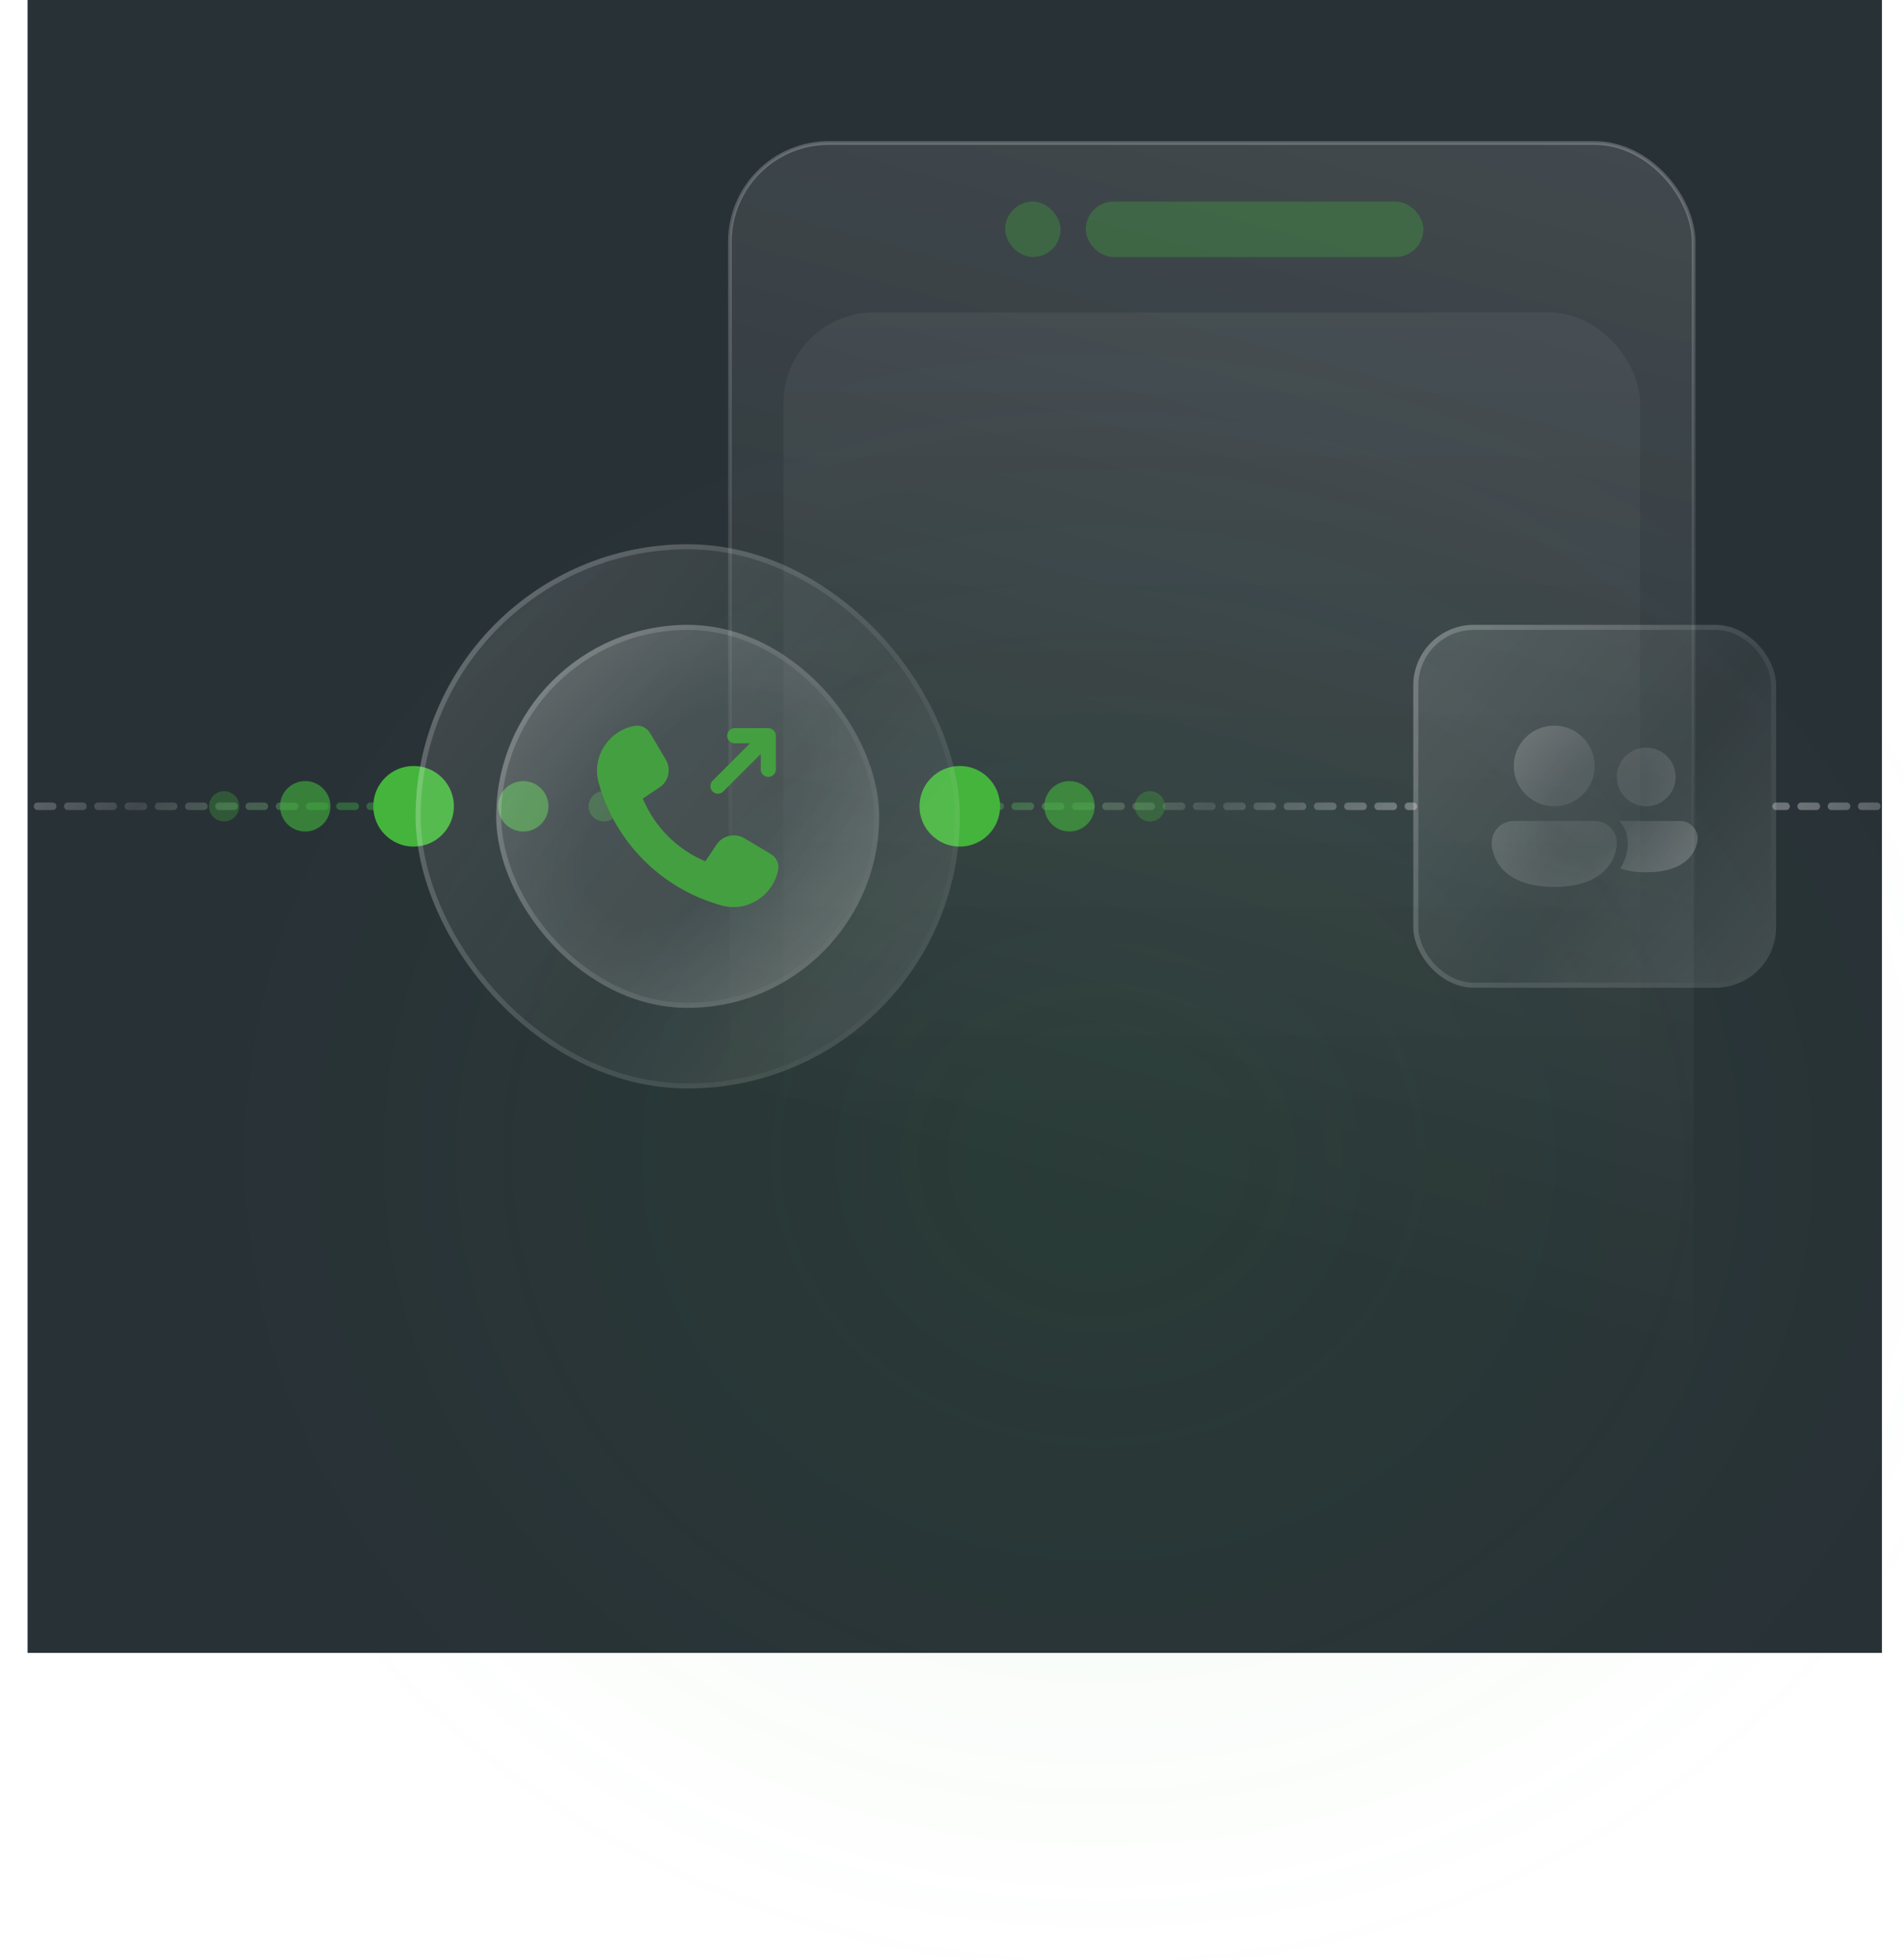 <?xml version="1.0" encoding="UTF-8"?> <svg xmlns="http://www.w3.org/2000/svg" width="345" height="355" viewBox="0 0 345 355" fill="none"> <rect width="336" height="299.478" transform="translate(5)" fill="#283136"></rect> <ellipse cx="199.004" cy="209.616" rx="170.067" ry="150.723" transform="rotate(0.775 199.004 209.616)" fill="url(#paint0_radial_4440_186721)"></ellipse> <rect x="132.255" y="25.908" width="174.62" height="240.359" rx="17.919" fill="url(#paint1_linear_4440_186721)" fill-opacity="0.12" stroke="url(#paint2_linear_4440_186721)" stroke-width="0.685"></rect> <g clip-path="url(#clip0_4440_186721)"> <rect x="141.957" y="56.608" width="155.217" height="162.522" rx="14.609" fill="url(#paint3_linear_4440_186721)" fill-opacity="0.05"></rect> </g> <rect x="196.739" y="36.523" width="61.174" height="10.043" rx="5.022" fill="#44B43C" fill-opacity="0.3"></rect> <rect x="182.13" y="36.523" width="10.043" height="10.043" rx="5.022" fill="#44B43C" fill-opacity="0.3"></rect> <path d="M178.478 146.087H256.087" stroke="url(#paint4_linear_4440_186721)" stroke-opacity="0.42" stroke-width="1.37" stroke-linecap="round" stroke-dasharray="2.74 2.74"></path> <path d="M383.913 146.087L321.826 146.087" stroke="url(#paint5_linear_4440_186721)" stroke-opacity="0.42" stroke-width="1.37" stroke-linecap="round" stroke-dasharray="2.74 2.74"></path> <path d="M69.826 146.087L-6.87 146.087" stroke="url(#paint6_linear_4440_186721)" stroke-opacity="0.42" stroke-width="1.37" stroke-linecap="round" stroke-dasharray="2.74 2.74"></path> <circle cx="173.913" cy="146.086" r="7.304" fill="#44B43C"></circle> <circle opacity="0.6" cx="193.788" cy="146.086" r="4.565" fill="#44B43C"></circle> <circle opacity="0.3" cx="208.373" cy="146.086" r="2.739" fill="#44B43C"></circle> <circle cx="74.941" cy="146.086" r="7.304" fill="#44B43C"></circle> <circle opacity="0.6" cx="55.306" cy="146.086" r="4.565" fill="#44B43C"></circle> <circle opacity="0.6" cx="94.816" cy="146.086" r="4.565" fill="#44B43C"></circle> <circle opacity="0.3" cx="40.608" cy="146.086" r="2.739" fill="#44B43C"></circle> <circle opacity="0.3" cx="109.401" cy="146.086" r="2.739" fill="#44B43C"></circle> <g filter="url(#filter0_b_4440_186721)"> <rect x="256.087" y="113.217" width="65.739" height="65.739" rx="10.957" fill="url(#paint7_linear_4440_186721)" fill-opacity="0.12"></rect> <rect x="256.544" y="113.673" width="64.826" height="64.826" rx="10.5" stroke="url(#paint8_linear_4440_186721)" stroke-opacity="0.2" stroke-width="0.913"></rect> </g> <path d="M281.623 146.086C283.568 146.086 285.433 145.317 286.809 143.947C288.184 142.577 288.957 140.719 288.957 138.782C288.957 136.845 288.184 134.987 286.809 133.617C285.433 132.247 283.568 131.478 281.623 131.478C279.678 131.478 277.813 132.247 276.438 133.617C275.063 134.987 274.29 136.845 274.29 138.782C274.29 140.719 275.063 142.577 276.438 143.947C277.813 145.317 279.678 146.086 281.623 146.086ZM298.29 146.086C299.704 146.086 301.061 145.527 302.061 144.53C303.061 143.534 303.623 142.183 303.623 140.774C303.623 139.365 303.061 138.014 302.061 137.018C301.061 136.021 299.704 135.462 298.29 135.462C296.875 135.462 295.519 136.021 294.519 137.018C293.518 138.014 292.957 139.365 292.957 140.774C292.957 142.183 293.518 143.534 294.519 144.53C295.519 145.527 296.875 146.086 298.29 146.086ZM274.29 148.742C273.229 148.742 272.212 149.162 271.461 149.909C270.711 150.656 270.29 151.67 270.29 152.727V152.926C270.29 152.926 270.29 160.695 281.623 160.695C292.957 160.695 292.957 152.926 292.957 152.926V152.727C292.957 151.67 292.535 150.656 291.785 149.909C291.035 149.162 290.017 148.742 288.957 148.742H274.29ZM298.29 158.039C296.349 158.039 294.813 157.776 293.595 157.358C294.171 156.428 294.502 155.531 294.689 154.808C294.825 154.287 294.911 153.756 294.946 153.219C294.949 153.166 294.951 153.118 294.951 153.077L294.953 153.021V152.727C294.955 151.256 294.411 149.837 293.426 148.742H304.414C304.835 148.742 305.253 148.825 305.642 148.985C306.031 149.146 306.385 149.381 306.683 149.678C306.981 149.975 307.218 150.327 307.379 150.715C307.54 151.102 307.623 151.518 307.623 151.938C307.623 151.938 307.623 158.039 298.29 158.039Z" fill="url(#paint9_radial_4440_186721)" fill-opacity="0.22"></path> <g filter="url(#filter1_b_4440_186721)"> <rect x="75.304" y="98.608" width="98.609" height="98.609" rx="49.304" fill="url(#paint10_linear_4440_186721)" fill-opacity="0.12"></rect> <rect x="75.761" y="99.065" width="97.696" height="97.696" rx="48.848" stroke="url(#paint11_linear_4440_186721)" stroke-opacity="0.2" stroke-width="0.913"></rect> </g> <g filter="url(#filter2_b_4440_186721)"> <rect x="89.913" y="113.217" width="69.391" height="69.391" rx="34.696" fill="url(#paint12_radial_4440_186721)" fill-opacity="0.22"></rect> <rect x="90.37" y="113.673" width="68.478" height="68.478" rx="34.239" stroke="url(#paint13_linear_4440_186721)" stroke-opacity="0.2" stroke-width="0.913"></rect> </g> <path d="M134.88 151.881L139.706 154.759C140.703 155.354 141.218 156.512 140.99 157.652C140.057 162.325 135.364 165.319 130.768 164.058C119.923 161.081 111.452 152.635 108.464 141.766C107.201 137.168 110.192 132.471 114.867 131.536L114.898 131.531C116.039 131.303 117.202 131.819 117.796 132.822L120.65 137.641C121.665 139.354 121.161 141.564 119.501 142.667L116.468 144.684C118.608 149.81 122.698 153.917 127.81 156.054L129.846 153.013C130.958 151.357 133.167 150.86 134.88 151.881ZM140.48 132.778C140.342 132.444 140.075 132.177 139.739 132.037C139.571 131.967 139.394 131.931 139.215 131.931H133.129C132.373 131.931 131.759 132.544 131.759 133.3C131.759 134.056 132.373 134.67 133.129 134.67H135.908L129.115 141.463C128.58 141.998 128.58 142.866 129.115 143.401C129.382 143.667 129.733 143.802 130.083 143.802C130.434 143.802 130.784 143.669 131.051 143.401L137.844 136.608V139.389C137.844 140.145 138.457 140.758 139.213 140.758C139.969 140.758 140.583 140.145 140.583 139.389V133.302C140.587 133.123 140.55 132.946 140.48 132.778Z" fill="#449F40"></path> <defs> <filter id="filter0_b_4440_186721" x="249.49" y="106.619" width="78.934" height="78.934" filterUnits="userSpaceOnUse" color-interpolation-filters="sRGB"> <feFlood flood-opacity="0" result="BackgroundImageFix"></feFlood> <feGaussianBlur in="BackgroundImageFix" stdDeviation="3.299"></feGaussianBlur> <feComposite in2="SourceAlpha" operator="in" result="effect1_backgroundBlur_4440_186721"></feComposite> <feBlend mode="normal" in="SourceGraphic" in2="effect1_backgroundBlur_4440_186721" result="shape"></feBlend> </filter> <filter id="filter1_b_4440_186721" x="58.504" y="81.808" width="132.209" height="132.208" filterUnits="userSpaceOnUse" color-interpolation-filters="sRGB"> <feFlood flood-opacity="0" result="BackgroundImageFix"></feFlood> <feGaussianBlur in="BackgroundImageFix" stdDeviation="8.4"></feGaussianBlur> <feComposite in2="SourceAlpha" operator="in" result="effect1_backgroundBlur_4440_186721"></feComposite> <feBlend mode="normal" in="SourceGraphic" in2="effect1_backgroundBlur_4440_186721" result="shape"></feBlend> </filter> <filter id="filter2_b_4440_186721" x="73.113" y="96.417" width="102.991" height="102.992" filterUnits="userSpaceOnUse" color-interpolation-filters="sRGB"> <feFlood flood-opacity="0" result="BackgroundImageFix"></feFlood> <feGaussianBlur in="BackgroundImageFix" stdDeviation="8.4"></feGaussianBlur> <feComposite in2="SourceAlpha" operator="in" result="effect1_backgroundBlur_4440_186721"></feComposite> <feBlend mode="normal" in="SourceGraphic" in2="effect1_backgroundBlur_4440_186721" result="shape"></feBlend> </filter> <radialGradient id="paint0_radial_4440_186721" cx="0" cy="0" r="1" gradientUnits="userSpaceOnUse" gradientTransform="translate(199.004 209.616) rotate(90) scale(150.723 170.067)"> <stop stop-color="#3BB643" stop-opacity="0.08"></stop> <stop offset="1" stop-color="#3BB643" stop-opacity="0"></stop> </radialGradient> <linearGradient id="paint1_linear_4440_186721" x1="307.217" y1="25.565" x2="250.791" y2="231.831" gradientUnits="userSpaceOnUse"> <stop stop-color="white"></stop> <stop offset="1" stop-color="white" stop-opacity="0"></stop> </linearGradient> <linearGradient id="paint2_linear_4440_186721" x1="219.565" y1="25.565" x2="219.515" y2="165.907" gradientUnits="userSpaceOnUse"> <stop stop-color="white" stop-opacity="0.23"></stop> <stop offset="1" stop-color="white" stop-opacity="0"></stop> </linearGradient> <linearGradient id="paint3_linear_4440_186721" x1="219.565" y1="56.608" x2="219.565" y2="219.13" gradientUnits="userSpaceOnUse"> <stop stop-color="white"></stop> <stop offset="0.913" stop-color="white" stop-opacity="0"></stop> </linearGradient> <linearGradient id="paint4_linear_4440_186721" x1="178.478" y1="146.087" x2="206.63" y2="183.401" gradientUnits="userSpaceOnUse"> <stop stop-color="#40AC47"></stop> <stop offset="0.52" stop-color="white" stop-opacity="0.27"></stop> <stop offset="1" stop-color="white" stop-opacity="0.75"></stop> </linearGradient> <linearGradient id="paint5_linear_4440_186721" x1="383.913" y1="132.832" x2="355.05" y2="109.627" gradientUnits="userSpaceOnUse"> <stop stop-color="white" stop-opacity="0.12"></stop> <stop offset="1" stop-color="white" stop-opacity="0.75"></stop> <stop offset="1" stop-color="white" stop-opacity="0.75"></stop> </linearGradient> <linearGradient id="paint6_linear_4440_186721" x1="59.331" y1="146.587" x2="35.163" y2="114.463" gradientUnits="userSpaceOnUse"> <stop stop-color="#40AC47"></stop> <stop offset="0.52" stop-color="white" stop-opacity="0.27"></stop> <stop offset="1" stop-color="white" stop-opacity="0.75"></stop> </linearGradient> <linearGradient id="paint7_linear_4440_186721" x1="258.855" y1="114.764" x2="326.423" y2="168.766" gradientUnits="userSpaceOnUse"> <stop stop-color="white"></stop> <stop offset="0.573" stop-color="white" stop-opacity="0.39"></stop> <stop offset="1" stop-color="white"></stop> </linearGradient> <linearGradient id="paint8_linear_4440_186721" x1="319.404" y1="175.476" x2="248.169" y2="137.571" gradientUnits="userSpaceOnUse"> <stop stop-color="white" stop-opacity="0"></stop> <stop offset="1" stop-color="white"></stop> </linearGradient> <radialGradient id="paint9_radial_4440_186721" cx="0" cy="0" r="1" gradientUnits="userSpaceOnUse" gradientTransform="translate(289.35 145.828) rotate(38.001) scale(22.193 36.737)"> <stop offset="0.302" stop-color="white" stop-opacity="0.39"></stop> <stop offset="1" stop-color="white"></stop> </radialGradient> <linearGradient id="paint10_linear_4440_186721" x1="79.456" y1="100.929" x2="180.808" y2="181.932" gradientUnits="userSpaceOnUse"> <stop stop-color="white"></stop> <stop offset="0.573" stop-color="white" stop-opacity="0.39"></stop> <stop offset="1" stop-color="white"></stop> </linearGradient> <linearGradient id="paint11_linear_4440_186721" x1="170.28" y1="191.997" x2="63.427" y2="135.14" gradientUnits="userSpaceOnUse"> <stop stop-color="white" stop-opacity="0"></stop> <stop offset="1" stop-color="white"></stop> </linearGradient> <radialGradient id="paint12_radial_4440_186721" cx="0" cy="0" r="1" gradientUnits="userSpaceOnUse" gradientTransform="translate(125.339 147.3) rotate(44.953) scale(45.93 78.359)"> <stop offset="0.302" stop-color="white" stop-opacity="0.39"></stop> <stop offset="1" stop-color="white"></stop> </radialGradient> <linearGradient id="paint13_linear_4440_186721" x1="156.748" y1="178.934" x2="81.555" y2="138.924" gradientUnits="userSpaceOnUse"> <stop stop-color="white" stop-opacity="0"></stop> <stop offset="1" stop-color="white"></stop> </linearGradient> <clipPath id="clip0_4440_186721"> <rect x="141.957" y="56.608" width="155.217" height="185.348" rx="16.435" fill="white"></rect> </clipPath> </defs> </svg> 